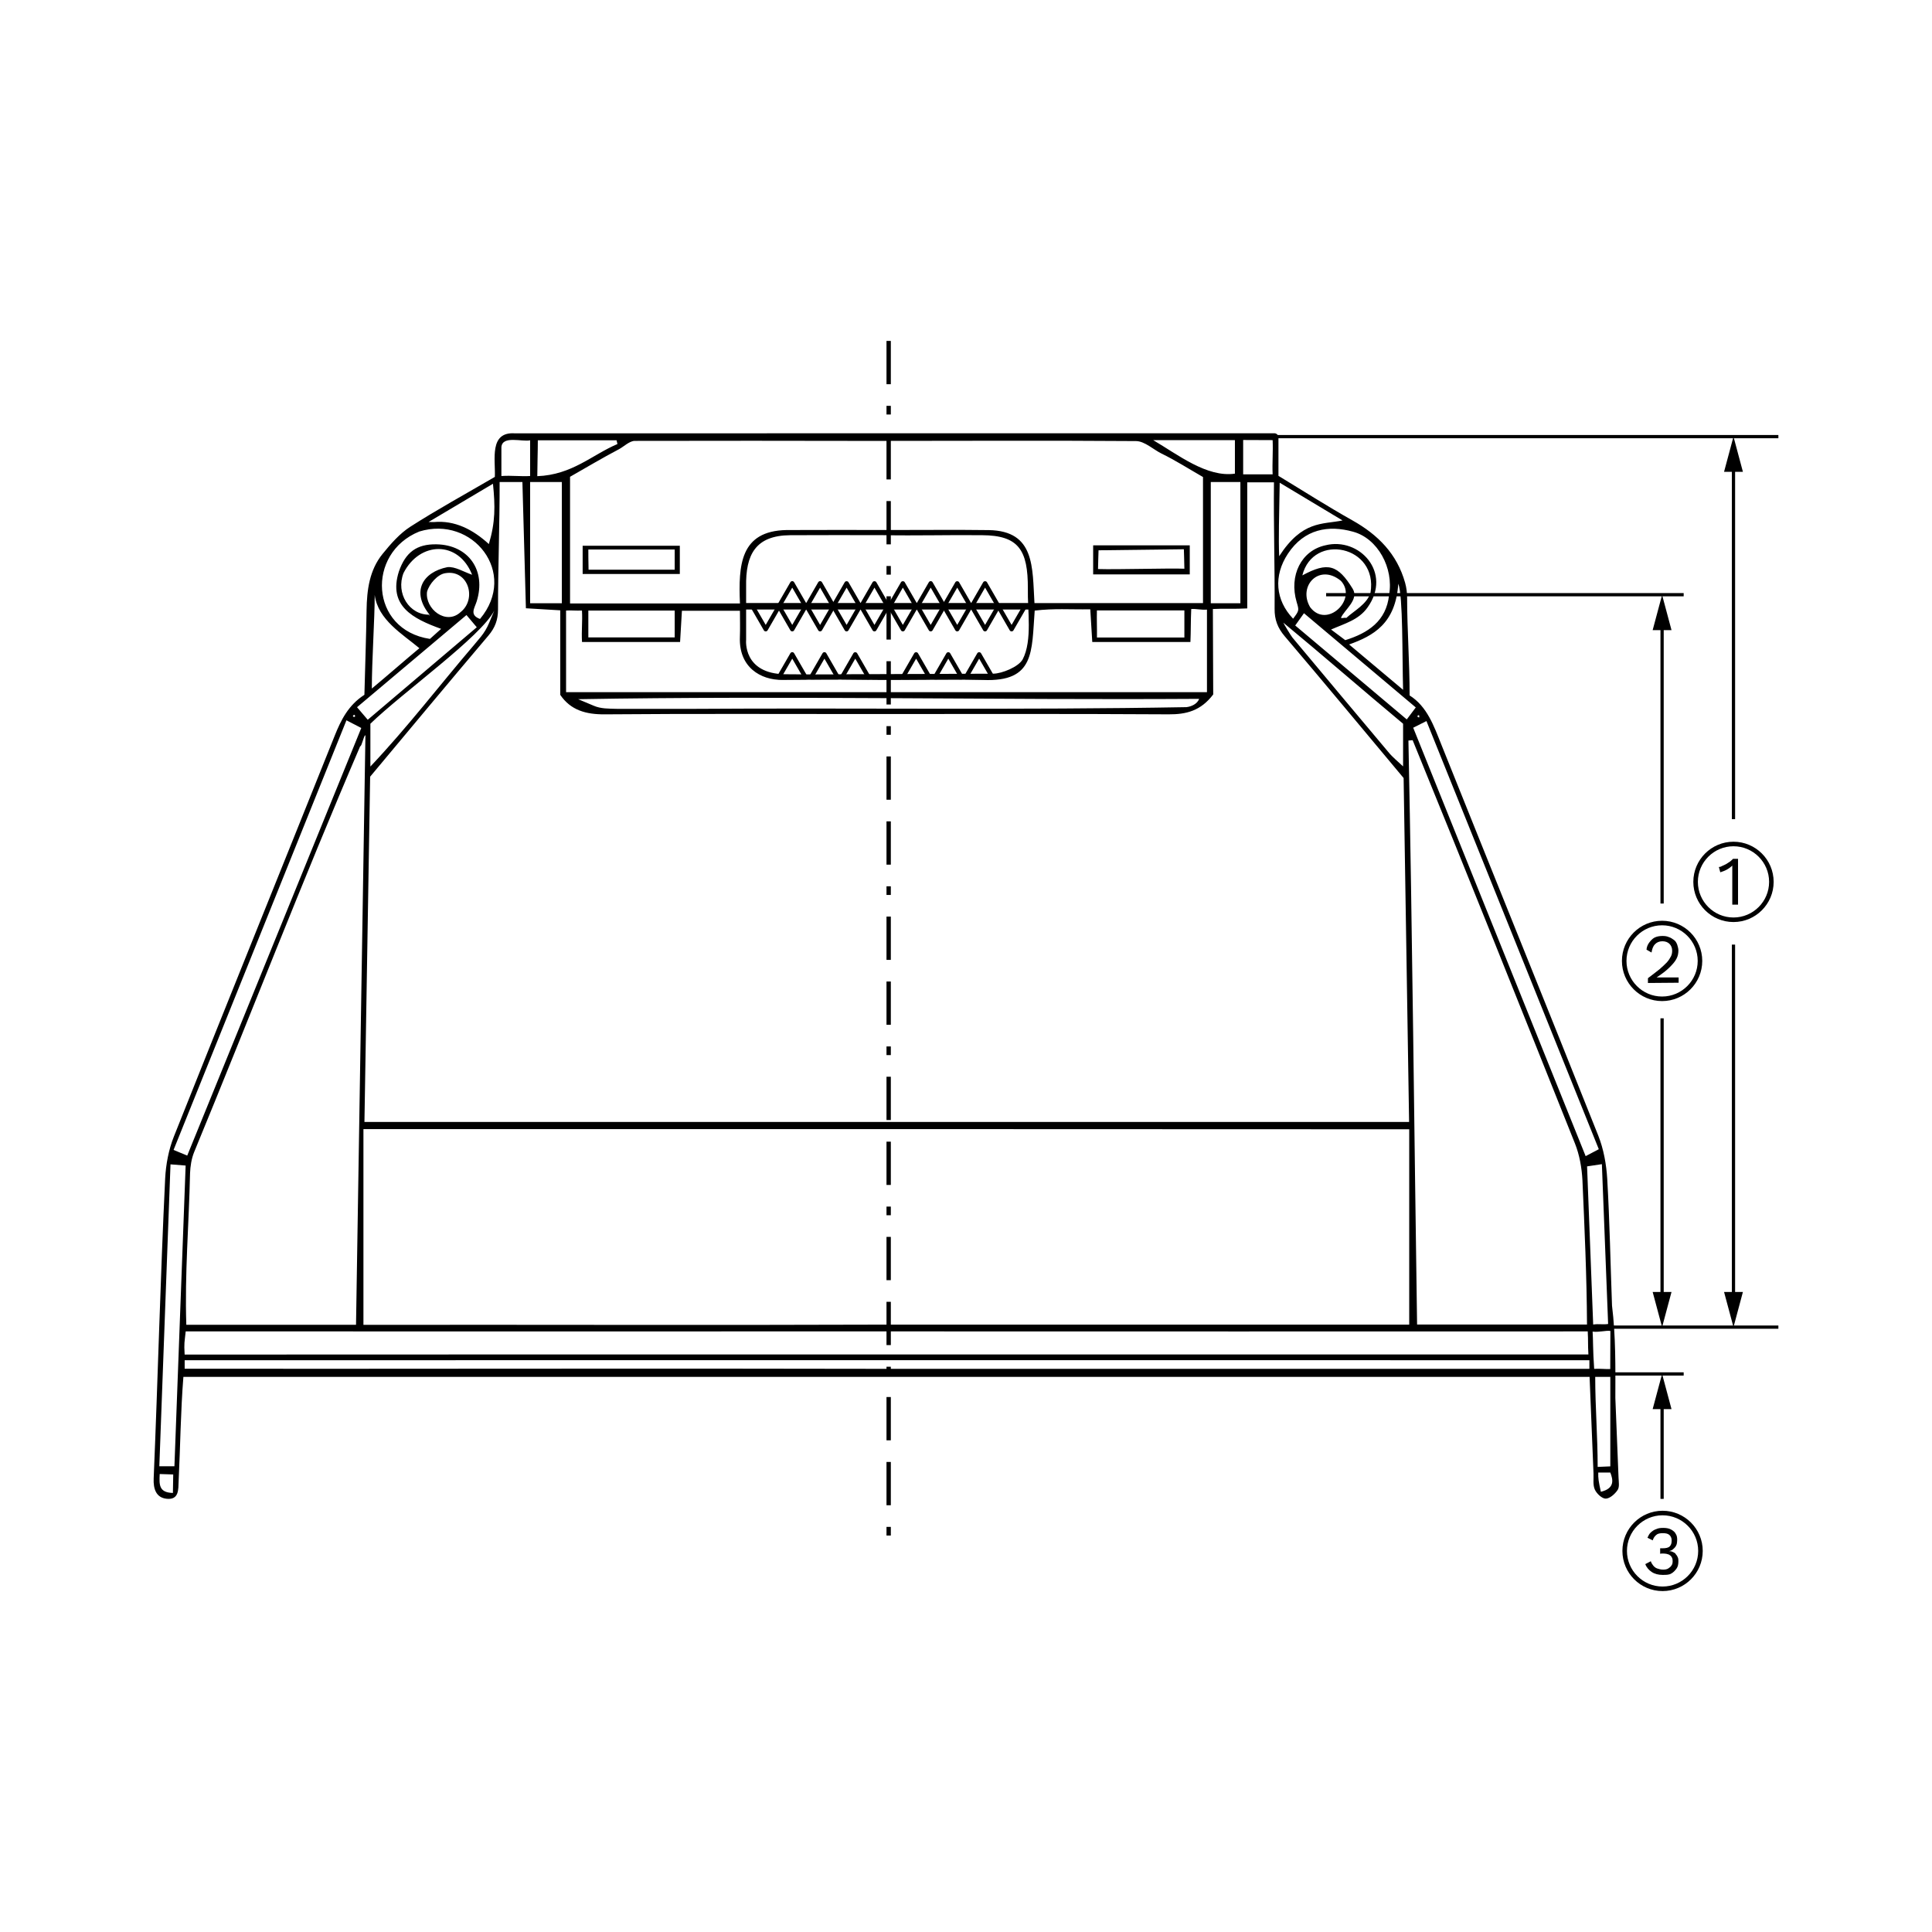 <?xml version="1.0" encoding="utf-8"?>
<!-- Generator: Adobe Illustrator 27.8.1, SVG Export Plug-In . SVG Version: 6.00 Build 0)  -->
<svg version="1.1" xmlns="http://www.w3.org/2000/svg" xmlns:xlink="http://www.w3.org/1999/xlink" x="0px" y="0px"
	 viewBox="0 0 400 400" style="enable-background:new 0 0 400 400;" xml:space="preserve">
<style type="text/css">
	.st0{fill:none;stroke:#000000;stroke-width:1.5;stroke-miterlimit:10;}
	.st1{fill:none;stroke:#000000;stroke-miterlimit:10;}
	.st2{fill:none;stroke:#000000;stroke-miterlimit:10;stroke-dasharray:2.045,5.112;}
	.st3{fill:none;stroke:#000000;stroke-miterlimit:10;stroke-dasharray:9.202,5.112,2.045,5.112;}
</style>
<g id="Layer_2">
	<path d="M264.69,90.558v7.965c5.069,3.067,10.103,6.292,15.308,9.214
		c5.303,2.977,9.225,6.932,10.905,12.887c0.293,1.038,0.427,2.119,0.427,3.197
		c0,6.538,0.516,13.288,0.516,20.164c3.621,2.277,5.012,6.284,6.598,10.244
		c10.802,26.965,21.719,53.885,32.456,80.876c1.123,2.822,1.687,5.994,1.863,9.04
		c0.504,8.721,0.665,17.461,0.988,26.192c0.779,6.279,0.708,12.778,0.689,19.116
		c0.206,5.488,0.454,10.973,0.66,16.461c0.033,0.867,0.231,1.937-0.181,2.56
		c-0.549,0.829-1.616,1.792-2.471,1.801c-0.775,0.008-1.882-1.041-2.26-1.885
		c-0.428-0.956-0.222-2.201-0.268-3.322c-0.272-6.583-0.536-13.166-0.814-19.999
		H37.969c-0.571,7.161-0.634,14.361-0.984,21.537
		c-0.07,1.745,0.109,3.956-2.458,3.701c-2.226-0.221-2.8-2.069-2.711-4.199
		c0.877-20.699,1.379-41.418,2.379-62.111c0.15-2.926,0.725-5.973,1.805-8.686
		c11.023-27.682,22.214-55.297,33.285-82.96c1.325-3.311,2.852-6.365,6.161-8.501
		c0.154-5.824,0.354-11.672,0.449-17.521c0.068-4.196,0.588-8.29,3.311-11.642
		c1.689-2.078,3.536-4.216,5.754-5.639c5.555-3.564,11.362-6.735,17.492-10.312
		c0.161-3.539-1.251-9.43,4.211-9.014c50.557-0.036,101.116,0.004,151.673-0.012
		c0,0,5.499-0.008,5.499-0.008C264.308,89.704,264.69,90.086,264.69,90.558z
		 M102.342,126.407c-2.74,5.396-18.904,16.897-25.658,23.432v8.864
		c7.696-8.145,14.279-16.772,21.514-25.235c0.234-0.274,0.824-0.969,1.381-1.659
		c0.688-0.853,1.25-1.8,1.674-2.811L102.342,126.407z M265.602,128.733
		c0.192,0.443,1.692,2.921,1.989,3.276c6.704,8.033,13.426,16.051,20.159,24.06
		c0.364,0.433,1.897,1.857,2.745,2.602c0-3.247,0-5.917,0-8.831
		c-7.983-6.646-16.888-14.398-24.944-21.049 M88.95,127.263l-0.107,0.255
		l0.155-0.179c-4-4.856-1.43-8.909,3.634-9.918
		c1.607-0.162,3.345,0.978,5.116,1.577c-2.818-7.154-10.861-6.93-14.204-0.356
		C81.9,122.844,84.735,127.365,88.95,127.263z M75.454,232.286
		c72.162,0,144.08,0,216.284,0c-0.382-23.538-0.758-48.075-1.133-71.202
		c-8.234-9.844-16.358-19.644-24.605-29.34c-1.48-1.74-2.136-3.461-2.105-5.725
		c0.055-8.737-0.23-17.395-0.134-26.153c-2.109,0-3.502,0-5.53,0
		c0,8.886,0,17.433,0,26.1c-2.677,0.154-4.797-0.01-7.118,0.124
		c0,6.235,0.071,12.35,0.071,17.688c-2.589,3.408-5.592,4.138-9.225,4.116
		c-20.929-0.127-41.859-0.061-62.789-0.061
		c-17.977-0-35.955-0.085-53.931,0.064c-3.938,0.033-7.094-0.859-9.245-4.037
		c0-5.851,0-11.551,0-17.499c-2.382-0.143-4.565-0.273-7.11-0.426
		c-0.245-8.837-0.485-17.48-0.725-26.142c-1.784,0-3.095,0-4.716,0
		c0.016,8.912-0.338,17.561-0.334,26.439c-0.006,2.127-0.622,3.749-2.003,5.377
		c-8.232,9.706-16.363,19.497-24.472,29.193
		C76.241,184.211,75.849,208.856,75.454,232.286z M184.302,274.246
		c36.131,0,71.833,0,107.462,0c0-13.609,0-26.905,0-40.442
		c-72.093-0.038-144.415-0.051-216.518-0.029c0,13.697,0,27.083,0,40.518
		C111.613,274.248,147.7,274.382,184.302,274.246z M184.406,109.731
		c7.125,0,13.724-0.066,20.32,0.02c9.588,0.161,9.002,7.72,9.449,15.114
		c11.886,0,23.359,0,34.894,0c0-8.909,0-17.485,0-26.101
		c-2.952-1.694-5.691-3.447-8.595-4.861c-1.612-0.785-3.497-2.57-5.264-2.582
		c-18.32-0.138-36.762-0.035-55.092-0.035c-16.231-0.039-32.461-0.037-48.692-0.005
		c-1.093,0.002-2.325,1.223-3.253,1.711c-3.51,1.847-6.921,3.882-10.151,5.722
		c0,8.958,0,17.507,0,26.22c11.789,0,23.301,0,35.177,0
		c-0.328-7.891,0.021-15.011,9.632-15.195
		C169.952,109.704,177.272,109.722,184.406,109.731z M75.659,152.231
		c-0.364-0.013-0.727,2.292-1.091,2.279c-11.929,27.767-22.844,56.065-34.377,84.032
		c-0.547,1.352-0.785,2.898-0.843,4.366c-0.226,10.467-1.125,20.911-0.773,31.377
		c11.803,0,23.326,0,35.137,0C74.364,234.196,75.011,192.054,75.659,152.231z
		 M292.474,153.246c-0.292,0.025-0.584,0.051-0.875,0.076
		c0.823,40.289,1.191,80.63,1.794,120.906c11.983,0,23.511,0,35.18,0
		c-0.053-10.061-0.505-19.842-0.945-29.856c-0.134-2.56-0.597-5.231-1.54-7.601
		C314.953,208.902,303.826,181.028,292.474,153.246z M184.004,275.651
		c-48.51,0.021-97.018-0.009-145.556,0c-0.25,2.368-0.363,2.325-0.22,4.798
		c97.186-0.052,193.361,0.002,290.634-0.025c-0.131-2.346-0.02-2.669-0.138-4.772
		C280.489,275.66,232.2,275.678,184.004,275.651z M117.2,143.304
		c44.398,0,88.425,0,132.689,0c0-5.73,0-11.269,0-17.089
		c-1.203,0.104-2.259-0.21-3.256-0.124c-0.115,2.343-0.069,4.797-0.168,6.826
		c-6.995,0-13.644,0-20.321,0c-0.147-2.402-0.272-4.455-0.413-6.767
		c-4.346,0.065-7.396-0.216-11.506,0.267c-0.65,8.492,0.076,14.801-10.672,14.362
		c-8.111-0.183-16.223,0.097-24.336-0.03c-5.74-0.09-11.484-0.034-17.226,0.02
		c-4.537,0.043-9.036-2.64-8.803-8.839c0.068-1.816,0.011-3.636,0.011-5.475
		c-4.378,0-8.166,0-12.015,0c-0.139,2.366-0.26,4.431-0.379,6.459
		c-6.978,0-13.627,0-20.305,0c-0.135-2.419,0.123-4.17-0.008-6.507
		c-1.239,0.057-2.472-0.079-3.295,0C117.2,131.945,117.2,137.594,117.2,143.304z
		 M71.728,149.131c-12.026,29.888-23.869,59.318-35.792,88.95
		c1.086,0.449,1.823,0.755,2.829,1.171c12.058-29.625,24.02-59.015,36.033-88.531
		C73.755,150.18,73.014,149.797,71.728,149.131z M292.588,150.666
		c11.979,29.761,23.785,59.09,35.704,88.701c1.076-0.568,1.776-0.938,2.722-1.437
		c-11.917-29.603-23.764-59.032-35.683-88.641
		C294.23,149.842,293.598,150.159,292.588,150.666z M35.3,241.066
		c-0.78,21.057-1.543,41.671-2.314,62.51c1.274,0,2.051,0,3.127,0
		c0.777-20.825,1.546-41.438,2.322-62.26
		C37.352,241.23,36.659,241.174,35.3,241.066z M91.327,130.198
		c-5.824-2.102-10.998-4.73-8.745-11.866c1.389-4.016,3.727-5.708,7.787-5.636
		c6.617,0.117,10.353,5.399,8.315,11.842c-0.442,1.398-1.537,2.788,0.696,3.612
		c7.995-9.533-1.551-21.519-12.58-18.099c-11.004,4.454-10.249,20.353,2.215,22.229
		C89.699,131.665,90.486,130.955,91.327,130.198z M250.68,99.793
		c0,8.771,0,16.653,0,25.099c1.721,0,4.41,0,6.126,0c0-8.662,0-16.546,0-25.099
		C255.125,99.793,252.408,99.793,250.68,99.793z M109.757,99.793c0,8.797,0,16.665,0,25.102
		c1.87,0,5.104,0,6.563,0c0-8.675,0-16.556,0-25.102
		C114.584,99.793,111.324,99.793,109.757,99.793z M185.306,283.405
		c47.64,0,96.122,0,143.762,0c-0-0.148-0-1.639-0.001-1.787
		c-96.85,0.005-193.989-0.025-290.834,0.001c0,0.141,0.001,1.626,0.001,1.766
		C87.123,283.422,136.418,283.292,185.306,283.405z M139.689,126.407
		c-6.253,0-12.027,0-17.88,0c0,2.027,0,3.781,0,5.558c6.112,0,11.893,0,17.88,0
		C139.689,130.043,139.689,128.364,139.689,126.407z M227.113,131.988
		c6.375,0,12.154,0,18.1,0c0-1.978,0-3.731,0-5.607c-6.097,0-12.189,0-18.111,0
		C227.055,128.494,227.138,129.697,227.113,131.988z M332.945,274.118
		c-0.438-11.218-0.86-21.999-1.293-33.092c-1.335,0.201-2.106,0.317-3.065,0.461
		c0.43,11.137,0.837,21.686,1.264,32.741
		C331.075,274.047,331.794,274.29,332.945,274.118z M76.138,149.02
		c7.709-6.541,15.075-12.792,22.572-19.153c-0.813-0.964-1.34-1.589-2.133-2.529
		c-7.608,6.409-15.063,12.688-22.656,19.084
		C74.728,147.367,75.26,147.991,76.138,149.02z M293.123,146.468
		c-7.632-6.436-15.486-13.044-23.15-19.507c-0.678,0.951-1.152,1.614-1.812,2.54
		c7.599,6.404,15.45,13.004,23.095,19.446
		C291.975,147.992,292.463,147.344,293.123,146.468z M127.833,91.933
		c-0.059-0.257-0.117-0.514-0.176-0.771c-5.464,0-10.928,0-16.306,0
		c0,2.41-0.109,5.37-0.109,7.425C118.462,98.314,122.553,94.178,127.833,91.933z
		 M255.675,91.121c-5.728,0-11.57,0-16.923,0c5.149,3.027,11.119,7.774,16.923,6.944
		C255.675,95.893,255.675,93.423,255.675,91.121z M86.828,134.203
		c-3.452-2.896-8.584-5.868-9.248-11.028c0,5.048-0.597,13.558-0.597,19.381
		C80.272,139.825,84.053,136.505,86.828,134.203z M264.947,99.941
		c-0.108,6.986-0.266,11.433-0.108,15.217c4.797-7.401,8.868-6.549,13.12-7.402
		C273.764,105.237,269.57,102.718,264.947,99.941z M279.32,133.433
		c3.589,3.035,7.861,6.587,11.175,9.389c-0.199-6.92,0-19.416-0.996-21.971
		C288.951,129.131,284.324,131.637,279.32,133.433z M89.811,108.09
		c4.343-0.41,8.104,1.539,11.401,4.552c1.359-4.552,1.321-7.837,0.852-12.486
		c-4.732,2.795-9.2,5.475-13.332,7.915L89.811,108.09z M330.78,303.708
		c1.243-0.054,2.02-0.088,2.618-0.114c0-6.337,0-12.375,0-18.524
		c-1.257,0-2.552,0-3.125,0C330.273,291.366,330.78,297.419,330.78,303.708z
		 M103.809,92.566v5.987c2.177-0.142,4.049,0.124,5.948,0v-7.391
		C108.088,91.524,104.008,90.112,103.809,92.566z M257.384,91.096
		c0,2.529,0,4.69,0,7.116c2.087,0,3.864,0,6.102,0c-0.106-2.418,0.108-4.622,0-7.091
		C261.199,91.121,259.224,91.096,257.384,91.096z M287.592,123.191
		c1.006-5.585-2.354-11.731-7.456-13.107c-5.048-1.413-10.082-0.597-13.489,4.559
		c-3.03,4.585-2.584,9.624,1.079,13.453c1.256-1.685,1.256-1.685,0.736-3.437
		c-1.636-5.512,0.968-10.687,5.959-11.763c7.02-1.764,13.899,5.667,8.695,12.898
		c-1.82,2.564-4.767,3.325-7.532,4.542c1.081,0.809,2.041,1.529,2.94,2.202
		C283.22,131.075,287.023,128.603,287.592,123.191z M329.733,275.694
		c0.116,1.623,0.045,3.82,0.324,7.711c1.166-0.073,2.562,0.09,3.326,0.042
		c0-2.585,0.03-5.443,0.03-7.892C332.398,275.426,331.085,275.865,329.733,275.694z
		 M95.352,126.736c3.451-2.71,1.601-8.922-3.186-8.058
		c-1.566,0.236-3.326,2.239-3.758,3.872
		C87.994,126.105,92.363,129.51,95.352,126.736z M277.618,120.258
		c-4.466-3.689-8.974,1.051-6.363,5.46
		C274.715,130.273,281.126,124.052,277.618,120.258z M330.901,304.873
		c-0.032,1.157,0.069,1.879,0.542,3.983c2.912-0.697,2.539-2.489,1.955-3.983
		C332.877,304.873,332.003,304.873,330.901,304.873z M283.749,122.709
		c1.621-9.75-11.899-12.466-14.113-3.58c5.281-2.853,7.345-2.227,10.437,2.787
		c1.342,2.228-1.748,4.352-2.44,5.996c0.198,0.174,0.881-0.128,1.08,0.047
		C280.383,126.419,282.987,125.136,283.749,122.709z M33.067,305.181
		c-0.105,2.175-0.209,3.846,2.731,3.918c0.023-1.32,0.043-2.463,0.067-3.827
		C34.826,305.239,34.137,305.216,33.067,305.181z M245.616,146.408
		c1.066-0.111,2.273-0.68,2.661-1.719c-42.827,0.269-85.751-0.673-128.578,0.07
		l3.205,1.348c1.494,0.653,3.156,0.607,4.754,0.65
		c4.982,0.018,9.963,0.008,14.945,0.007
		C176.925,146.536,211.317,147.023,245.616,146.408z M174.648,139.595
		c0.609-0.014,29.57-0.091,31.013-0.117c1.796-0.026,5.197-1.397,6.074-2.964
		c2.052-3.929,0.968-10.306,1.072-14.596c0.041-8.121-1.954-11.067-9.468-11.111
		c-6.835-0.078-13.726,0.127-20.565-0.009c-6.467-0-12.817-0.036-19.167,0.01
		c-7.181,0.052-9.257,4.012-9.13,10.687v10.972c0,0-0.742,7.039,8.12,7.129
		C171.458,139.686,174.648,139.595,174.648,139.595z M293.486,148.163
		c-0.022,0.333,0.074,0.35,0.376,0.351c-0.022-0.156-0.045-0.313-0.067-0.469
		C293.692,148.084,293.589,148.124,293.486,148.163z M73.325,147.971
		c-0.093,0.079-0.185,0.157-0.278,0.236c0.212,0.323,0.257,0.325,0.516,0.04
		C73.483,148.155,73.404,148.063,73.325,147.971z"/>
	<path d="M226.326,112.911c6.661,0,13.2,0,20.001,0c0,1.972,0,3.878,0,6.007
		c-6.624,0-13.163,0-20.001,0C226.326,116.937,226.326,115.041,226.326,112.911z
		 M245.213,117.747c0-0.797-0.106-4.03-0.106-4.03l-17.665,0.215
		c0,0-0.109,3.275-0.109,3.881C231.201,117.944,242.103,117.611,245.213,117.747z"/>
	<path d="M120.631,118.842c0-1.917,0-3.724,0-5.849c6.657,0,13.28,0,20.118,0
		c0,1.913,0,3.731,0,5.849C134.22,118.842,127.681,118.842,120.631,118.842z
		 M139.689,117.954c0-1.07,0-4.182,0-4.182h-17.88c0,0,0,3.161,0.047,4.182
		C127.981,117.954,134.256,117.954,139.689,117.954z"/>
	<path d="M184.436,317.917h-0.896v-1.792h0.896V317.917z M184.436,311.644h-0.896v-8.961
		h0.896V311.644z M184.436,298.202h-0.896v-8.961h0.896V298.202z M184.436,284.76
		h-0.896v-1.792h0.896V284.76z M184.436,278.487h-0.896v-8.961h0.896V278.487z
		 M184.436,265.045h-0.896v-8.961h0.896V265.045z M184.436,251.603h-0.896v-1.792
		h0.896V251.603z M184.436,245.33h-0.896v-8.961h0.896V245.33z M184.436,231.888
		h-0.896v-8.961h0.896V231.888z M184.436,218.446h-0.896v-1.792h0.896V218.446z
		 M184.436,212.173h-0.896v-8.961h0.896V212.173z M184.436,198.731h-0.896v-8.961
		h0.896V198.731z M184.436,185.289h-0.896v-1.792h0.896V185.289z M184.436,179.016
		h-0.896v-8.961h0.896V179.016z M184.436,165.574h-0.896v-8.961h0.896V165.574z
		 M184.436,152.132h-0.896v-1.792h0.896V152.132z M184.436,145.859h-0.896v-8.961
		h0.896V145.859z M184.436,132.417h-0.896v-8.961h0.896V132.417z M184.436,118.975
		h-0.896v-1.792h0.896V118.975z M184.436,112.702h-0.896v-8.961h0.896V112.702z
		 M184.436,99.26h-0.896V90.298h0.896V99.26z M184.436,85.818h-0.896v-1.792h0.896
		V85.818z M184.436,79.545h-0.896v-8.961h0.896V79.545z"/>
	<rect x="262.383" y="90.062" width="105.81" height="0.672"/>
	<g>
		<rect x="358.563" y="96.354" width="0.672" height="73.244"/>
		<g>
			<polygon points="360.852,97.685 358.9,90.399 356.947,97.685 			"/>
		</g>
	</g>
	<g>
		<rect x="358.563" y="195.57" width="0.672" height="73.245"/>
		<g>
			<polygon points="360.852,267.483 358.9,274.769 356.947,267.483 			"/>
		</g>
	</g>
	<g>
		<rect x="343.782" y="129.129" width="0.672" height="57.937"/>
		<g>
			<polygon points="346.07,130.461 344.118,123.175 342.165,130.461 			"/>
		</g>
	</g>
	<g>
		<rect x="343.782" y="210.831" width="0.672" height="57.984"/>
		<g>
			<polygon points="346.07,267.483 344.118,274.769 342.165,267.483 			"/>
		</g>
	</g>
	<g>
		<rect x="343.782" y="290.415" width="0.672" height="19.914"/>
		<g>
			<polygon points="346.07,291.747 344.118,284.461 342.165,291.747 			"/>
		</g>
	</g>
	<rect x="274.56" y="122.791" width="74.027" height="0.672"/>
	<rect x="274.56" y="274.433" width="93.633" height="0.672"/>
	<rect x="274.56" y="284.125" width="74.027" height="0.672"/>
	<path d="M358.9,190.899c-4.585,0-8.315-3.73-8.315-8.315
		c0-4.585,3.731-8.315,8.315-8.315c4.585,0,8.315,3.73,8.315,8.315
		C367.215,187.169,363.484,190.899,358.9,190.899z M358.9,175.21
		c-4.066,0-7.374,3.308-7.374,7.374c0,4.066,3.308,7.374,7.374,7.374
		c4.066,0,7.374-3.308,7.374-7.374C366.274,178.518,362.965,175.21,358.9,175.21z"/>
	<path d="M344.118,207.264c-4.585,0-8.315-3.73-8.315-8.315s3.731-8.315,8.315-8.315
		c4.585,0,8.315,3.73,8.315,8.315S348.703,207.264,344.118,207.264z M344.118,191.574
		c-4.066,0-7.374,3.308-7.374,7.374s3.308,7.374,7.374,7.374
		c4.066,0,7.374-3.308,7.374-7.374S348.184,191.574,344.118,191.574z"/>
	<path d="M344.217,329.416c-4.585,0-8.315-3.73-8.315-8.315
		c0-4.585,3.731-8.315,8.315-8.315c4.585,0,8.315,3.73,8.315,8.315
		C352.533,325.686,348.802,329.416,344.217,329.416z M344.217,313.727
		c-4.066,0-7.374,3.308-7.374,7.374c0,4.066,3.308,7.374,7.374,7.374
		c4.066,0,7.374-3.308,7.374-7.374C351.591,317.035,348.283,313.727,344.217,313.727z"/>
	<g>
		<path d="M358.651,187.301v-6.951c0-0.199,0-0.348,0-0.546c0-0.199,0-0.348,0-0.596
			c-0.298,0.298-0.695,0.596-1.142,0.844c-0.447,0.248-0.894,0.397-1.341,0.546
			l-0.298-1.092c0.199,0,0.397-0.05,0.645-0.199
			c0.248-0.099,0.546-0.248,0.844-0.397c0.298-0.199,0.546-0.348,0.844-0.546
			c0.248-0.199,0.397-0.348,0.596-0.546h1.043v9.483
			C359.843,187.301,358.651,187.301,358.651,187.301z"/>
	</g>
	<g>
		<path d="M341.189,203.516v-0.993c0.943-0.695,1.738-1.341,2.383-1.837
			c0.645-0.546,1.142-1.043,1.539-1.44c0.348-0.397,0.645-0.844,0.844-1.241
			c0.199-0.397,0.248-0.794,0.248-1.192c0-0.546-0.199-1.043-0.546-1.39
			c-0.348-0.348-0.844-0.546-1.49-0.546c-0.645,0-1.192,0.248-1.539,0.645
			c-0.397,0.397-0.596,1.043-0.695,1.688l-1.043-0.596
			c0.05-0.546,0.248-1.043,0.546-1.44c0.298-0.397,0.645-0.794,1.092-1.043
			c0.497-0.248,1.043-0.348,1.688-0.348c0.496,0,0.894,0.05,1.341,0.248
			c0.348,0.099,0.695,0.348,1.043,0.596c0.348,0.248,0.496,0.596,0.645,0.943
			c0.099,0.348,0.248,0.794,0.248,1.192c0,0.596-0.099,1.192-0.397,1.738
			c-0.298,0.596-0.794,1.142-1.44,1.787c-0.645,0.645-1.539,1.341-2.681,2.085l0,0
			c0.099,0,0.248,0,0.397,0c0.199,0,0.348,0,0.546,0c0.199,0,0.298,0,0.397,0h3.227
			v1.092L341.189,203.516L341.189,203.516z"/>
	</g>
	<g>
		<path d="M344.218,326.066c-0.844,0-1.638-0.199-2.234-0.596
			c-0.596-0.397-1.092-0.943-1.341-1.638l1.142-0.596
			c0.099,0.348,0.298,0.645,0.496,0.894c0.199,0.248,0.497,0.496,0.794,0.596
			c0.348,0.099,0.695,0.248,1.241,0.248c0.397,0,0.794-0.05,1.092-0.248
			c0.298-0.199,0.497-0.348,0.645-0.596c0.199-0.248,0.248-0.546,0.248-0.894
			c0-0.348-0.05-0.645-0.199-0.844c-0.099-0.248-0.348-0.397-0.596-0.546
			c-0.248-0.099-0.645-0.199-1.092-0.199c-0.099,0-0.248,0-0.348,0
			c-0.099,0-0.248,0-0.348,0.05v-1.142c0.05,0,0.199,0,0.248,0s0.199,0,0.248,0
			c0.695,0,1.192-0.099,1.49-0.397c0.298-0.298,0.397-0.695,0.397-1.241
			c0-0.496-0.199-0.894-0.496-1.142c-0.298-0.248-0.695-0.348-1.341-0.348
			c-0.645,0-1.092,0.099-1.39,0.397c-0.298,0.248-0.546,0.596-0.695,1.092
			l-1.092-0.546c0.199-0.397,0.348-0.794,0.695-1.092
			c0.348-0.298,0.645-0.546,1.142-0.695c0.397-0.199,0.894-0.248,1.44-0.248
			c0.645,0,1.192,0.099,1.638,0.348c0.447,0.248,0.794,0.546,0.943,0.894
			c0.248,0.348,0.298,0.794,0.298,1.241c0,0.348-0.05,0.645-0.099,0.894
			c-0.099,0.298-0.248,0.546-0.397,0.695c-0.199,0.199-0.348,0.348-0.546,0.497
			c-0.248,0.099-0.397,0.199-0.645,0.248l0,0c0.298,0,0.596,0.05,0.844,0.199
			c0.248,0.099,0.497,0.248,0.596,0.497c0.199,0.199,0.298,0.397,0.397,0.645
			s0.099,0.496,0.099,0.794c0,0.546-0.099,1.092-0.397,1.49
			c-0.298,0.397-0.645,0.794-1.142,1.043
			C345.508,326.066,344.913,326.066,344.218,326.066z"/>
	</g>
	<rect x="153.899" y="124.849" width="59.102" height="1.344"/>
	<path d="M166.77,125.969h-5.491c-0.16,0-0.308-0.085-0.388-0.224
		s-0.08-0.309,0-0.448l2.746-4.755c0.08-0.139,0.228-0.224,0.388-0.224l0,0
		c0.16,0,0.308,0.085,0.388,0.224l2.745,4.755c0.08,0.139,0.08,0.309,0,0.448
		S166.931,125.969,166.77,125.969z M162.056,125.073h3.939l-1.969-3.411
		L162.056,125.073z"/>
	<path d="M172.537,125.969h-5.491c-0.16,0-0.308-0.085-0.388-0.224
		s-0.08-0.309,0-0.448l2.746-4.755c0.08-0.139,0.228-0.224,0.388-0.224l0,0
		c0.16,0,0.308,0.085,0.388,0.224l2.745,4.755c0.08,0.139,0.08,0.309,0,0.448
		S172.697,125.969,172.537,125.969z M167.822,125.073h3.939l-1.969-3.411
		L167.822,125.073z"/>
	<path d="M178.028,125.969h-5.491c-0.16,0-0.308-0.085-0.388-0.224
		c-0.08-0.139-0.08-0.309,0-0.448l2.745-4.755c0.16-0.277,0.616-0.277,0.776,0
		l2.746,4.755c0.08,0.139,0.08,0.309,0,0.448S178.188,125.969,178.028,125.969z
		 M173.313,125.073h3.939l-1.969-3.411L173.313,125.073z"/>
	<path d="M166.77,140.673h-5.491c-0.16,0-0.308-0.085-0.388-0.224
		c-0.08-0.139-0.08-0.309,0-0.448l2.746-4.755
		c0.08-0.139,0.228-0.224,0.388-0.224l0,0c0.16,0,0.308,0.085,0.388,0.224
		l2.745,4.755c0.08,0.139,0.08,0.309,0,0.448
		C167.078,140.587,166.931,140.673,166.77,140.673z M162.056,139.777h3.939l-1.969-3.411
		L162.056,139.777z"/>
	<path d="M173.433,140.673h-5.491c-0.16,0-0.308-0.085-0.388-0.224
		c-0.08-0.139-0.08-0.309,0-0.448l2.746-4.755
		c0.08-0.139,0.228-0.224,0.388-0.224l0,0c0.16,0,0.308,0.085,0.388,0.224
		l2.745,4.755c0.08,0.139,0.08,0.309,0,0.448
		C173.741,140.587,173.593,140.673,173.433,140.673z M168.718,139.777h3.939
		l-1.969-3.411L168.718,139.777z"/>
	<path d="M179.82,140.673h-5.491c-0.16,0-0.308-0.085-0.388-0.224
		c-0.08-0.139-0.08-0.309,0-0.448l2.745-4.755c0.16-0.277,0.616-0.277,0.776,0
		l2.746,4.755c0.08,0.139,0.08,0.309,0,0.448
		C180.128,140.587,179.98,140.673,179.82,140.673z M175.105,139.777h3.939
		l-1.969-3.411L175.105,139.777z"/>
	<path d="M192.418,140.673h-5.491c-0.16,0-0.308-0.085-0.388-0.224
		c-0.08-0.139-0.08-0.309,0-0.448l2.745-4.755c0.16-0.277,0.616-0.277,0.776,0
		l2.746,4.755c0.08,0.139,0.08,0.309,0,0.448
		C192.726,140.587,192.578,140.673,192.418,140.673z M187.704,139.777h3.939l-1.969-3.411
		L187.704,139.777z"/>
	<path d="M199.08,140.673h-5.491c-0.16,0-0.308-0.085-0.388-0.224
		c-0.08-0.139-0.08-0.309,0-0.448l2.745-4.755c0.16-0.277,0.616-0.277,0.776,0
		l2.745,4.755c0.08,0.139,0.08,0.309,0,0.448
		C199.388,140.587,199.24,140.673,199.08,140.673z M194.366,139.777h3.938l-1.969-3.411
		L194.366,139.777z"/>
	<path d="M205.468,140.673h-5.491c-0.16,0-0.308-0.085-0.388-0.224
		c-0.08-0.139-0.08-0.309,0-0.448l2.746-4.755c0.159-0.277,0.616-0.277,0.775,0
		l2.746,4.755c0.081,0.139,0.081,0.309,0,0.448
		C205.776,140.587,205.628,140.673,205.468,140.673z M200.753,139.777h3.939
		l-1.97-3.411L200.753,139.777z"/>
	<path d="M183.793,125.969h-5.491c-0.16,0-0.308-0.085-0.388-0.224
		c-0.08-0.139-0.08-0.309,0-0.448l2.745-4.755c0.16-0.277,0.616-0.277,0.776,0
		l2.745,4.755c0.08,0.139,0.08,0.309,0,0.448S183.954,125.969,183.793,125.969z
		 M179.079,125.073h3.938l-1.969-3.411L179.079,125.073z"/>
	<path d="M189.673,125.969h-5.491c-0.16,0-0.308-0.085-0.388-0.224
		s-0.08-0.309,0-0.448l2.745-4.755c0.16-0.277,0.616-0.277,0.776,0l2.745,4.755
		c0.08,0.139,0.08,0.309,0,0.448C189.981,125.884,189.833,125.969,189.673,125.969z
		 M184.958,125.073h3.938l-1.969-3.411L184.958,125.073z"/>
	<path d="M195.439,125.969h-5.491c-0.16,0-0.308-0.085-0.388-0.224
		s-0.08-0.309,0-0.448l2.746-4.755c0.08-0.139,0.228-0.224,0.388-0.224l0,0
		c0.16,0,0.308,0.085,0.388,0.224l2.745,4.755c0.08,0.139,0.08,0.309,0,0.448
		C195.747,125.884,195.599,125.969,195.439,125.969z M190.724,125.073h3.939l-1.969-3.411
		L190.724,125.073z"/>
	<path d="M200.929,125.969h-5.491c-0.16,0-0.308-0.085-0.388-0.224
		s-0.08-0.309,0-0.448l2.745-4.755c0.16-0.277,0.616-0.277,0.776,0l2.745,4.755
		c0.081,0.139,0.081,0.309,0,0.448C201.237,125.884,201.09,125.969,200.929,125.969z
		 M196.215,125.073h3.938l-1.969-3.411L196.215,125.073z"/>
	<path d="M206.696,125.969h-5.491c-0.16,0-0.308-0.085-0.388-0.224
		s-0.08-0.309,0-0.448l2.746-4.755c0.159-0.277,0.616-0.277,0.775,0l2.745,4.755
		c0.081,0.139,0.081,0.309,0,0.448C207.004,125.884,206.856,125.969,206.696,125.969z
		 M201.981,125.073h3.938l-1.969-3.411L201.981,125.073z"/>
	<path d="M203.95,130.725c-0.16,0-0.308-0.085-0.388-0.224l-2.746-4.755
		c-0.08-0.139-0.08-0.309,0-0.448s0.228-0.224,0.388-0.224h5.491
		c0.16,0,0.308,0.085,0.388,0.224c0.081,0.139,0.081,0.309,0,0.448l-2.745,4.755
		C204.258,130.639,204.111,130.725,203.95,130.725z M201.981,125.969l1.969,3.411
		l1.969-3.411H201.981z"/>
	<path d="M209.441,130.725L209.441,130.725c-0.16,0-0.308-0.085-0.388-0.224
		l-2.745-4.755c-0.081-0.139-0.081-0.309,0-0.448
		c0.08-0.139,0.228-0.224,0.388-0.224h5.491c0.16,0,0.308,0.085,0.388,0.224
		c0.081,0.139,0.081,0.309,0,0.448l-2.746,4.755
		C209.749,130.639,209.601,130.725,209.441,130.725z M207.472,125.969l1.969,3.411
		l1.97-3.411H207.472z"/>
	<path d="M198.184,130.725c-0.16,0-0.308-0.085-0.388-0.224l-2.745-4.755
		c-0.08-0.139-0.08-0.309,0-0.448s0.228-0.224,0.388-0.224h5.491
		c0.16,0,0.308,0.085,0.388,0.224c0.081,0.139,0.081,0.309,0,0.448l-2.745,4.755
		C198.492,130.639,198.344,130.725,198.184,130.725z M196.215,125.969l1.969,3.411
		l1.969-3.411H196.215z"/>
	<path d="M192.694,130.725c-0.16,0-0.308-0.085-0.388-0.224l-2.746-4.755
		c-0.08-0.139-0.08-0.309,0-0.448s0.228-0.224,0.388-0.224h5.491
		c0.16,0,0.308,0.085,0.388,0.224c0.08,0.139,0.08,0.309,0,0.448l-2.745,4.755
		C193.002,130.639,192.854,130.725,192.694,130.725z M190.724,125.969l1.969,3.411
		l1.969-3.411H190.724z"/>
	<path d="M186.927,130.725c-0.16,0-0.308-0.085-0.388-0.224l-2.745-4.755
		c-0.08-0.139-0.08-0.309,0-0.448s0.228-0.224,0.388-0.224h5.491
		c0.16,0,0.308,0.085,0.388,0.224c0.08,0.139,0.08,0.309,0,0.448l-2.745,4.755
		C187.235,130.639,187.087,130.725,186.927,130.725z M184.958,125.969l1.969,3.411
		l1.969-3.411H184.958z"/>
	<path d="M181.048,130.725c-0.16,0-0.308-0.085-0.388-0.224l-2.745-4.755
		c-0.08-0.139-0.08-0.309,0-0.448c0.08-0.139,0.228-0.224,0.388-0.224h5.491
		c0.16,0,0.308,0.085,0.388,0.224s0.08,0.309,0,0.448l-2.745,4.755
		C181.356,130.639,181.208,130.725,181.048,130.725z M179.079,125.969l1.969,3.411
		l1.969-3.411H179.079z"/>
	<path d="M175.282,130.725L175.282,130.725c-0.16,0-0.308-0.085-0.388-0.224
		l-2.745-4.755c-0.08-0.139-0.08-0.309,0-0.448
		c0.08-0.139,0.228-0.224,0.388-0.224h5.491c0.16,0,0.308,0.085,0.388,0.224
		s0.08,0.309,0,0.448l-2.746,4.755C175.59,130.639,175.442,130.725,175.282,130.725z
		 M173.313,125.969l1.969,3.411l1.969-3.411H173.313z"/>
	<path d="M169.791,130.725c-0.16,0-0.308-0.085-0.388-0.224l-2.746-4.755
		c-0.08-0.139-0.08-0.309,0-0.448s0.228-0.224,0.388-0.224h5.491
		c0.16,0,0.308,0.085,0.388,0.224s0.08,0.309,0,0.448l-2.745,4.755
		C170.099,130.639,169.952,130.725,169.791,130.725z M167.822,125.969l1.969,3.411
		l1.969-3.411H167.822z"/>
	<path d="M164.025,130.725c-0.16,0-0.308-0.085-0.388-0.224l-2.746-4.755
		c-0.08-0.139-0.08-0.309,0-0.448s0.228-0.224,0.388-0.224h5.491
		c0.16,0,0.308,0.085,0.388,0.224s0.08,0.309,0,0.448l-2.745,4.755
		C164.333,130.639,164.185,130.725,164.025,130.725z M162.056,125.969l1.969,3.411
		l1.969-3.411H162.056z"/>
	<path d="M158.534,130.725c-0.16,0-0.308-0.085-0.388-0.224l-2.745-4.755
		c-0.08-0.139-0.08-0.309,0-0.448s0.228-0.224,0.388-0.224h5.491
		c0.16,0,0.308,0.085,0.388,0.224c0.08,0.139,0.08,0.309,0,0.448l-2.745,4.755
		C158.842,130.639,158.694,130.725,158.534,130.725z M156.565,125.969l1.969,3.411
		l1.969-3.411H156.565z"/>
</g>
<g id="Layer_3">
</g>
</svg>
